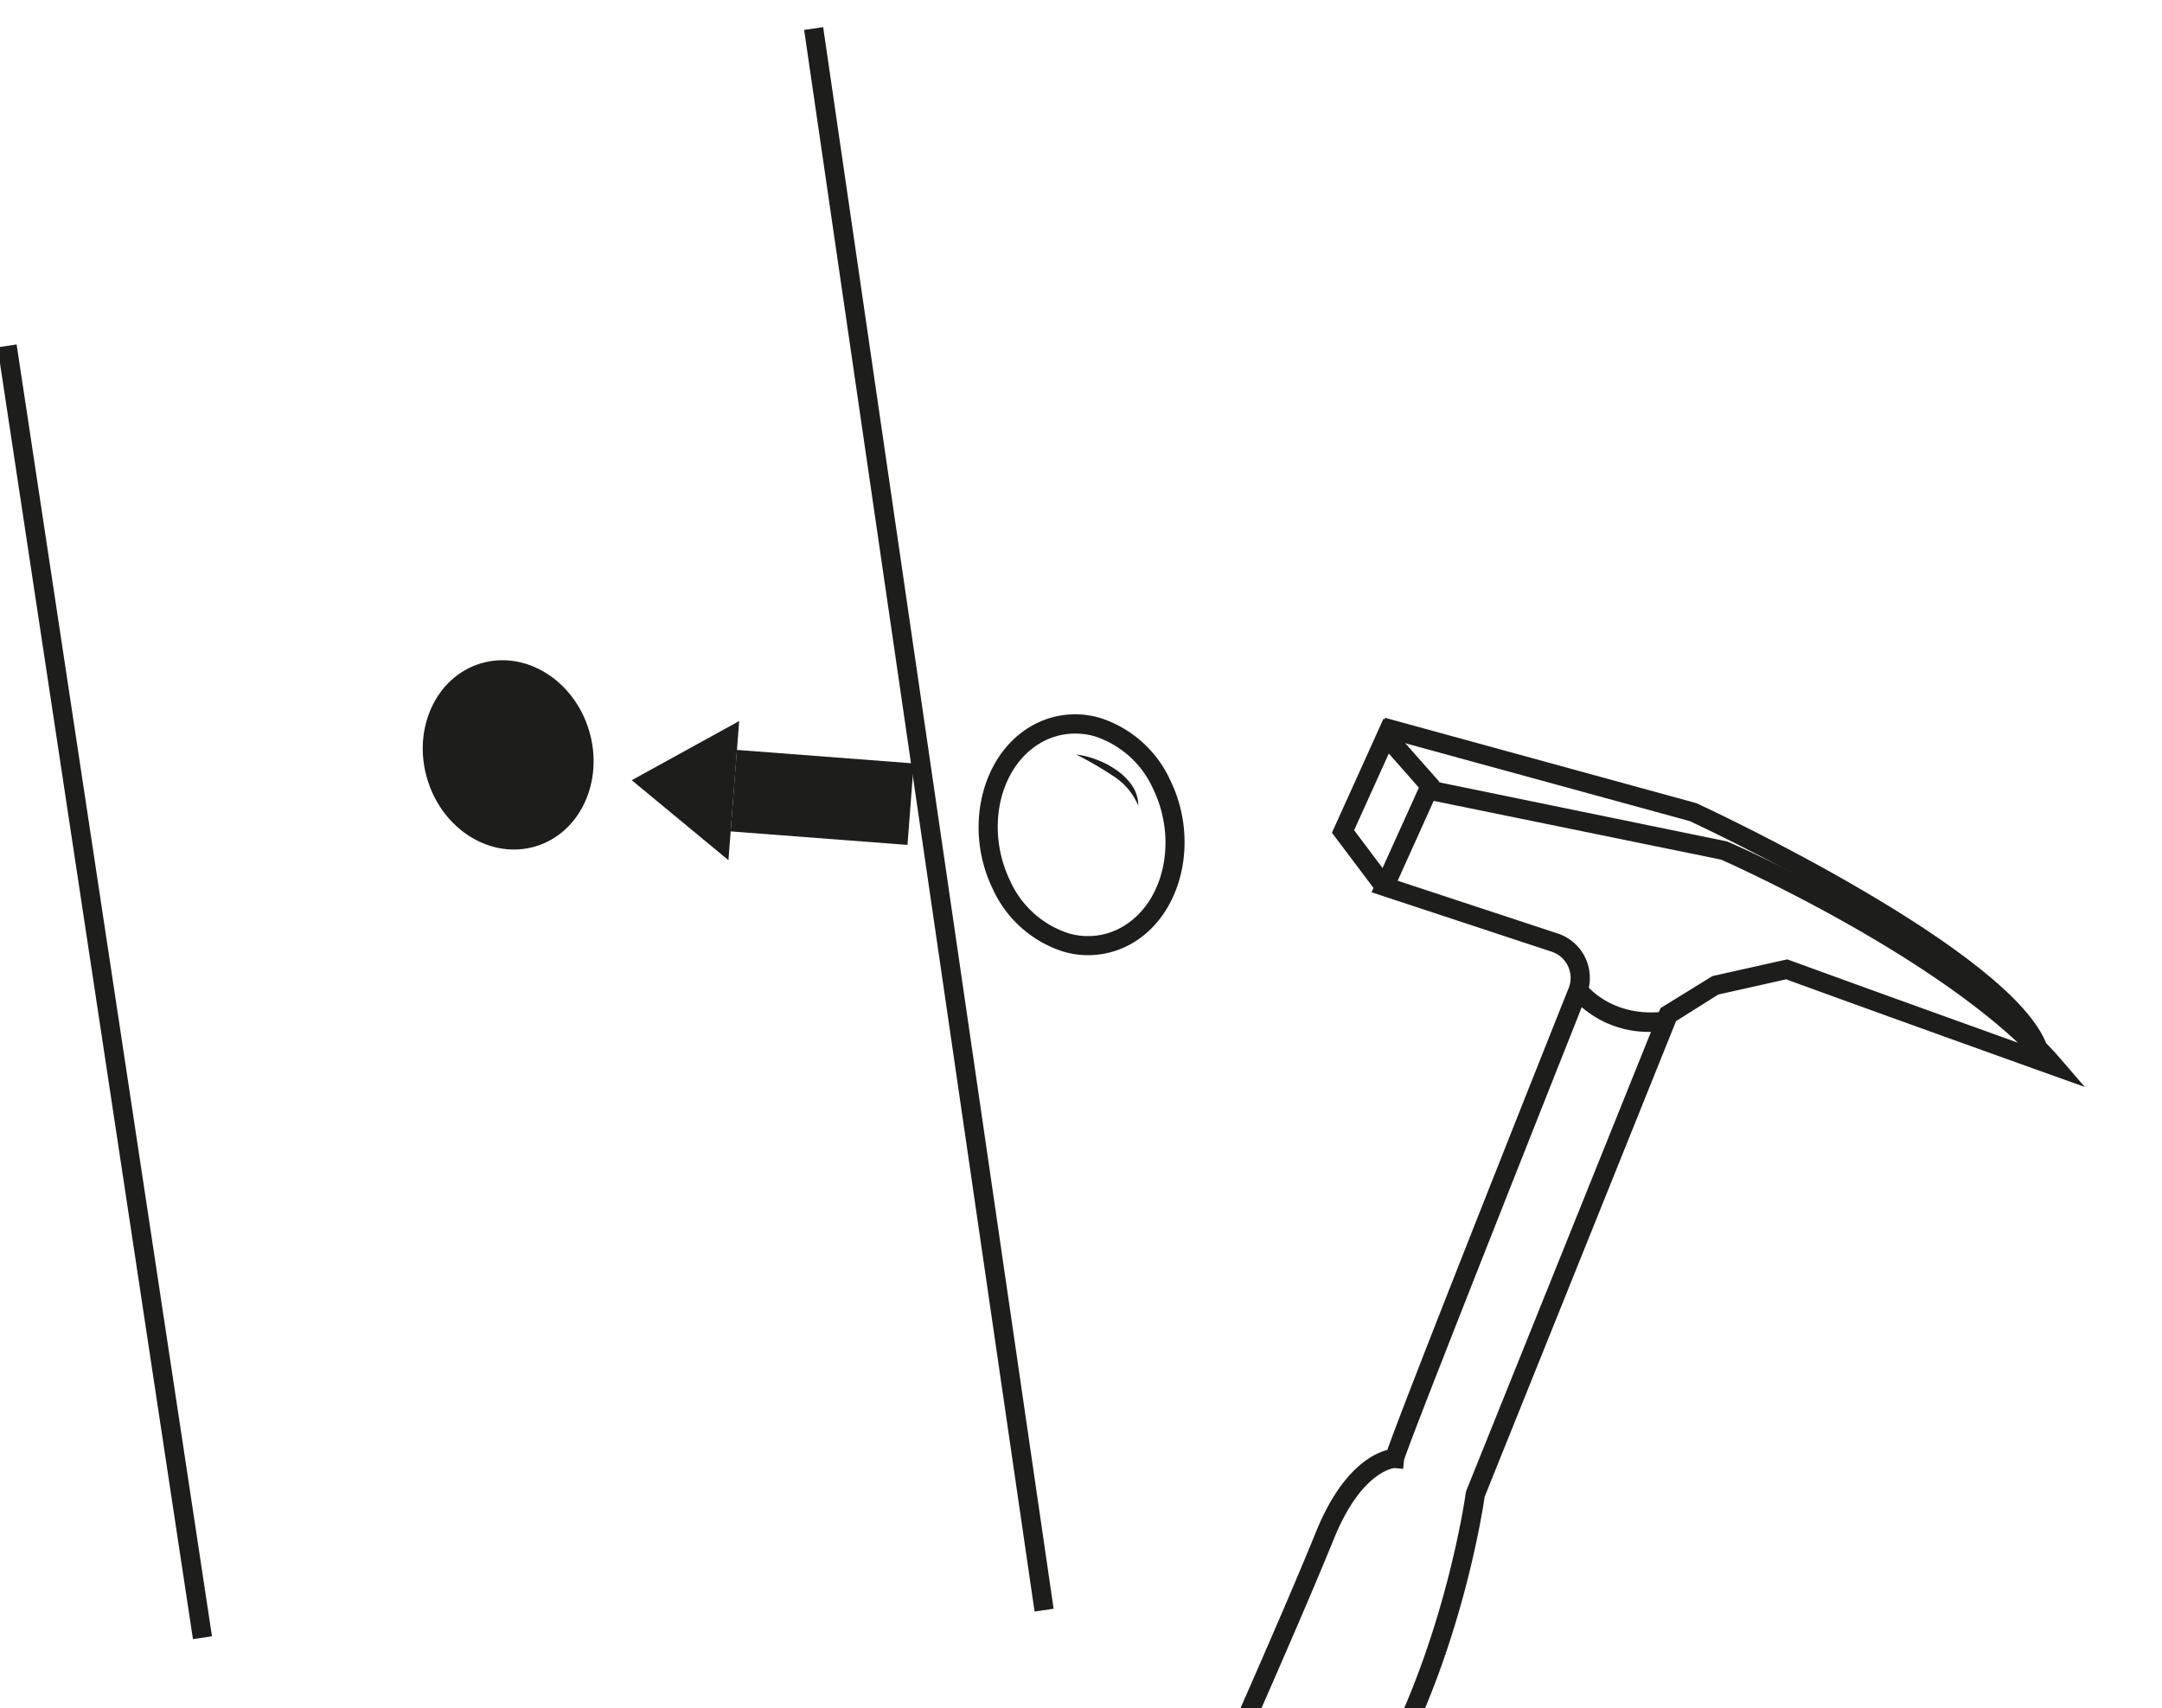 <svg id="Vrstva_1" data-name="Vrstva 1" xmlns="http://www.w3.org/2000/svg" viewBox="0 0 300 237"><defs><style>.cls-1{fill:#1d1d1b;}.cls-2{fill:none;}</style></defs><path class="cls-1" d="M151,132.54a12.36,12.36,0,0,1-3.43-.49,16.11,16.11,0,0,1-9.78-8.63c-4-8.14-1.8-18.19,4.87-22.4a12.17,12.17,0,0,1,9.93-1.42,16.08,16.08,0,0,1,9.78,8.63c4,8.14,1.81,18.19-4.86,22.41A12.18,12.18,0,0,1,151,132.54Zm-1.83-30.75a9.47,9.47,0,0,0-5.08,1.48c-5.56,3.51-7.31,12-3.9,19a13.4,13.4,0,0,0,8.11,7.24,9.5,9.5,0,0,0,7.78-1.11c5.56-3.51,7.31-12,3.9-19a13.43,13.43,0,0,0-8.11-7.24A9.67,9.67,0,0,0,149.15,101.79Z"/><path class="cls-1" d="M149.34,104.7a11.49,11.49,0,0,1,2.88.73,12,12,0,0,1,2.65,1.39,8.25,8.25,0,0,1,2.17,2.12,4.91,4.91,0,0,1,.91,2.86,9,9,0,0,0-3.62-4.21A48.22,48.22,0,0,0,149.34,104.7Z"/><rect class="cls-1" x="101.79" y="104.97" width="24.61" height="11.34" transform="translate(219.42 229.66) rotate(-175.63)"/><polyline class="cls-1" points="101.08 119.36 87.66 108.26 102.57 100.05"/><rect class="cls-1" x="127.55" y="2.8" width="2.67" height="221.78" transform="translate(-15.04 19.77) rotate(-8.29)"/><ellipse class="cls-1" cx="70.51" cy="104.75" rx="11.72" ry="13.25" transform="translate(-27.01 24.54) rotate(-16.62)"/><rect class="cls-1" x="13.22" y="46.97" width="2.67" height="181.29" transform="translate(-20.43 3.73) rotate(-8.6)"/><path class="cls-1" d="M194.52,244l-2.37-1.2c8.69-17.13,11.22-35.49,11.24-35.67l.09-.32,26.94-66.93,7.2-4.44L248,133.12l.37.13S258,136.78,280,144.68c-14.7-13.73-40.89-25.27-41.18-25.4l-39.88-8.15-5,11.08,22.21,7.32a6.48,6.48,0,0,1,3.88,8.83l-.39,1c-12,30.24-24.38,61.53-24.82,63.26l-.12,1.2-1.18-.12s-4.57.33-8.42,9.81c-4.28,10.53-12.48,29-12.56,29.19l-2.44-1.08c.08-.19,8.27-18.62,12.53-29.11,3.55-8.73,7.94-10.82,9.88-11.32,2.13-6.08,14.31-36.84,24.65-62.82l.42-1.05a3.83,3.83,0,0,0-2.26-5.26l-25-8.25,7.11-15.72,42.23,8.67c1.58.66,32.63,14.34,46.32,30.23l3.3,3.83-4.76-1.7c-23.13-8.29-34.55-12.45-36.67-13.23L238.43,138l-5.86,3.69-26.56,66C205.73,209.61,203,227.39,194.52,244Z"/><polygon class="cls-1" points="191.04 123.81 184.82 115.55 191.98 99.71 199.75 108.51 197.75 110.27 192.71 104.56 187.9 115.2 193.17 122.21 191.04 123.81"/><path class="cls-1" d="M281.48,145.94c-4.2-12-46.61-31.83-47-32l-43-11.77.7-2.57,43.22,11.85c2,.91,44.07,20.6,48.65,33.64Z"/><path class="cls-2" d="M230.72,142.72s-10-.64-11.73-5.31"/><path class="cls-1" d="M229.09,143.18a14.18,14.18,0,0,1-11.17-5l2.14-1.6c.14.2,3.63,4.66,10.9,3.79l.33,2.64A17.11,17.11,0,0,1,229.09,143.18Z"/></svg>